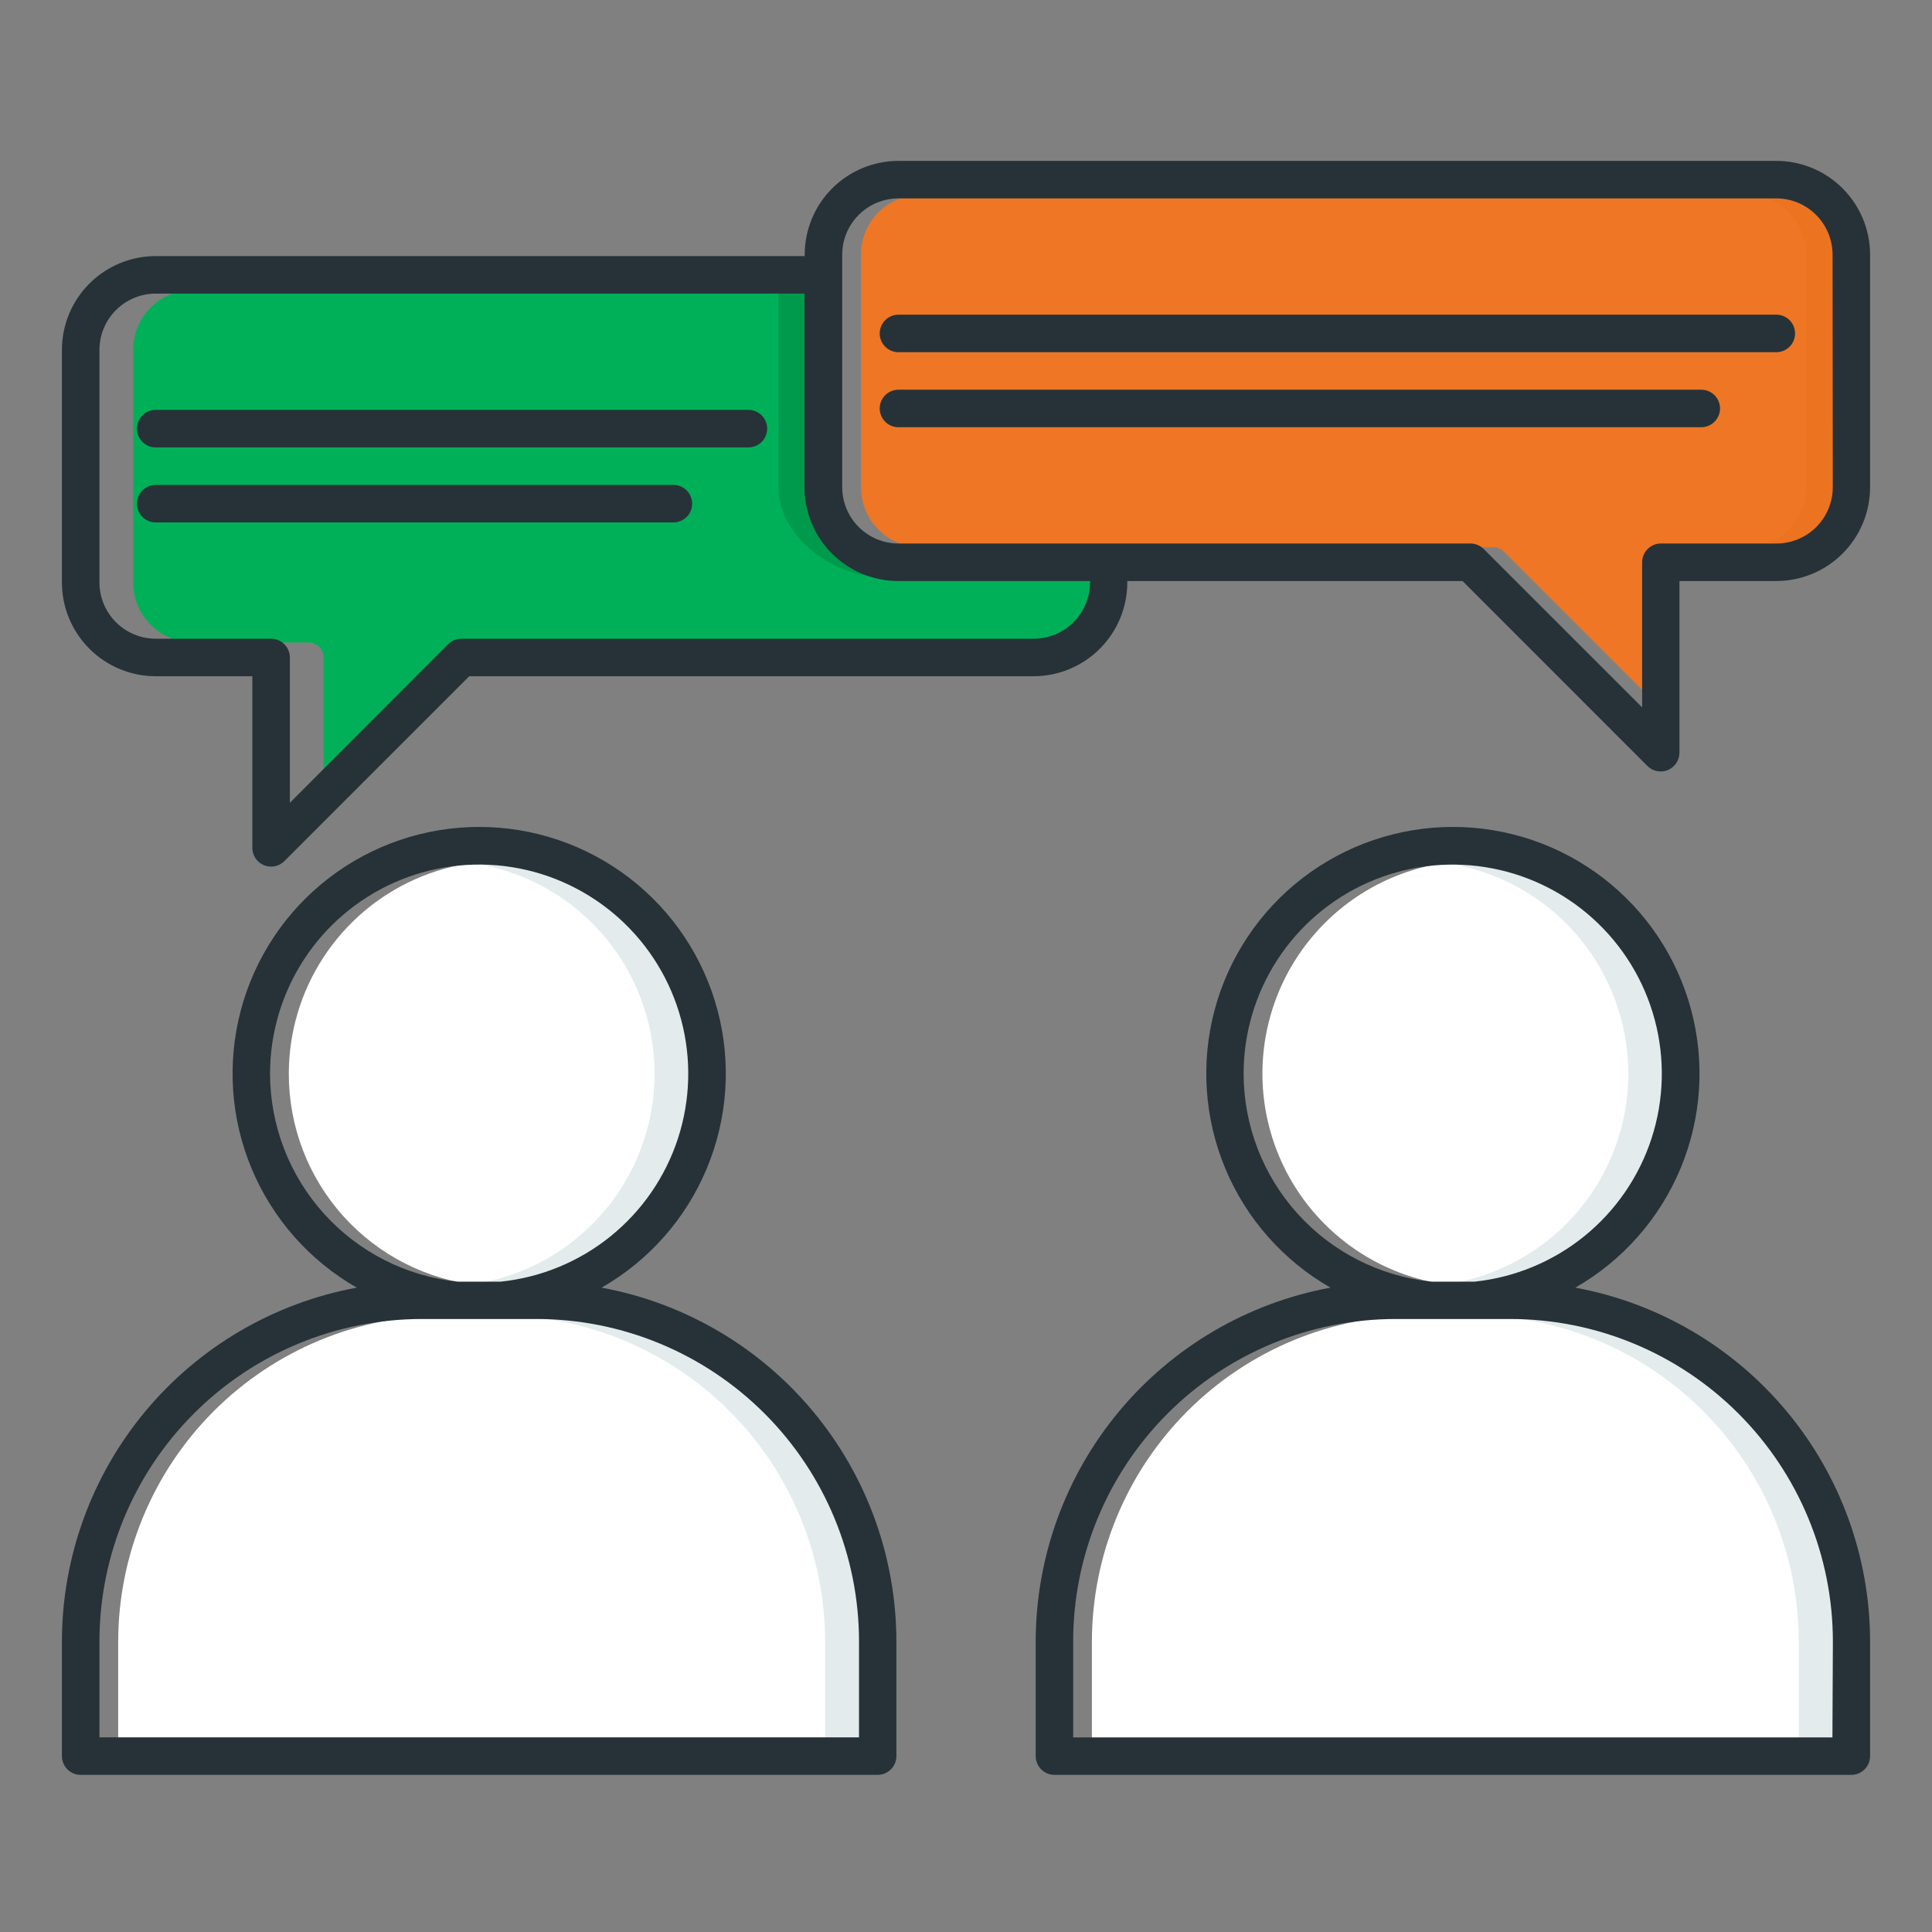 <svg width="171" height="171" viewBox="0 0 171 171" fill="none" xmlns="http://www.w3.org/2000/svg">
<rect x="0" y="0" width="171" height="171" fill="#808080" stroke="none"/>
<path d="M132.548 113.769C137.35 113.265 141.775 110.938 144.911 107.267C148.047 103.597 149.655 98.862 149.403 94.041C149.151 89.22 147.058 84.679 143.556 81.356C140.054 78.032 135.41 76.179 130.582 76.179C125.755 76.179 121.111 78.032 117.609 81.356C114.107 84.679 112.014 89.22 111.762 94.041C111.51 98.862 113.118 103.597 116.254 107.267C119.39 110.938 123.815 113.265 128.617 113.769H132.548Z" fill="white"/>
<path d="M135.65 116.425H125.516C117.861 116.434 110.522 119.478 105.109 124.891C99.696 130.304 96.651 137.643 96.643 145.298V154.104H164.523V145.298C164.514 137.643 161.469 130.304 156.057 124.891C150.644 119.478 143.305 116.434 135.65 116.425Z" fill="white"/>
<path d="M25.562 95.035C25.555 99.697 27.279 104.194 30.401 107.656C33.523 111.118 37.819 113.296 42.456 113.769H46.388C50.009 113.385 53.441 111.96 56.269 109.666C59.097 107.372 61.2 104.308 62.323 100.844C63.446 97.38 63.541 93.665 62.597 90.148C61.652 86.631 59.709 83.463 57.002 81.028C54.294 78.592 50.939 76.994 47.342 76.425C43.745 75.857 40.061 76.343 36.735 77.825C33.408 79.307 30.583 81.722 28.6 84.776C26.617 87.83 25.562 91.394 25.562 95.035Z" fill="white"/>
<path d="M78.341 145.298C78.333 137.643 75.288 130.304 69.875 124.891C64.462 119.478 57.123 116.434 49.468 116.425H39.334C31.679 116.434 24.34 119.478 18.927 124.891C13.515 130.304 10.47 137.643 10.461 145.298V154.104H78.341V145.298Z" fill="white"/>
<path d="M44.4 76.196C43.511 76.198 42.624 76.262 41.744 76.389C46.237 77.025 50.349 79.261 53.324 82.687C56.299 86.113 57.937 90.498 57.937 95.035C57.937 99.573 56.299 103.958 53.324 107.384C50.349 110.81 46.237 113.046 41.744 113.682L42.441 113.775H46.373C51.168 113.264 55.585 110.933 58.713 107.262C61.842 103.591 63.443 98.861 63.188 94.045C62.932 89.229 60.84 84.694 57.341 81.374C53.842 78.055 49.203 76.204 44.38 76.203L44.4 76.196Z" fill="#E4EBED"/>
<path d="M49.469 116.425H44.156C51.811 116.434 59.15 119.478 64.563 124.891C69.976 130.304 73.021 137.643 73.03 145.298V154.104H78.342V145.298C78.333 137.643 75.289 130.304 69.876 124.891C64.463 119.478 57.124 116.434 49.469 116.425Z" fill="#E4EBED"/>
<path d="M130.584 76.196C129.695 76.198 128.808 76.262 127.928 76.389C132.42 77.025 136.532 79.261 139.507 82.687C142.483 86.113 144.121 90.498 144.121 95.035C144.121 99.573 142.483 103.958 139.507 107.384C136.532 110.81 132.42 113.046 127.928 113.682L128.625 113.775H132.556C137.352 113.264 141.769 110.933 144.897 107.262C148.025 103.591 149.627 98.861 149.371 94.045C149.116 89.229 147.023 84.694 143.524 81.374C140.026 78.055 135.387 76.204 130.564 76.203L130.584 76.196Z" fill="#E4EBED"/>
<path d="M135.65 116.425H130.338C137.993 116.434 145.332 119.478 150.745 124.891C156.158 130.304 159.203 137.643 159.211 145.298V154.104H164.524V145.298C164.515 137.643 161.47 130.304 156.057 124.891C150.644 119.478 143.305 116.434 135.65 116.425Z" fill="#E4EBED"/>
<path d="M17.102 56.865H27.315C27.667 56.865 28.005 57.005 28.254 57.254C28.503 57.503 28.643 57.841 28.643 58.193V71.84L43.252 57.23C43.5 56.981 43.837 56.84 44.189 56.839H94.797C97.725 56.839 98.781 54.455 98.781 51.526V51.068H82.844C78.448 51.068 73.547 47.495 73.547 43.099V25.654H17.102C15.693 25.654 14.341 26.214 13.345 27.21C12.349 28.207 11.789 29.558 11.789 30.967V51.553C11.789 52.962 12.349 54.313 13.345 55.309C14.341 56.306 15.693 56.865 17.102 56.865ZM13.781 43.252H59.602C59.954 43.252 60.292 43.392 60.541 43.641C60.79 43.89 60.93 44.228 60.93 44.58C60.93 44.932 60.79 45.27 60.541 45.519C60.292 45.768 59.954 45.908 59.602 45.908H13.781C13.429 45.908 13.091 45.768 12.842 45.519C12.593 45.27 12.453 44.932 12.453 44.58C12.453 44.228 12.593 43.89 12.842 43.641C13.091 43.392 13.429 43.252 13.781 43.252ZM13.781 36.611H66.242C66.594 36.611 66.932 36.751 67.181 37C67.43 37.249 67.57 37.587 67.57 37.94C67.57 38.292 67.43 38.63 67.181 38.879C66.932 39.128 66.594 39.268 66.242 39.268H13.781C13.429 39.268 13.091 39.128 12.842 38.879C12.593 38.63 12.453 38.292 12.453 37.94C12.453 37.587 12.593 37.249 12.842 37C13.091 36.751 13.429 36.611 13.781 36.611Z" fill="#00B058"/>
<path d="M159.211 17.227H81.516C80.107 17.227 78.755 17.787 77.759 18.783C76.763 19.78 76.203 21.131 76.203 22.54V43.126C76.203 44.535 76.763 45.886 77.759 46.882C78.755 47.879 80.107 48.438 81.516 48.438H132.17C132.346 48.438 132.519 48.473 132.681 48.54C132.843 48.607 132.99 48.706 133.113 48.83L147.723 63.439V49.766C147.723 49.414 147.863 49.076 148.112 48.827C148.361 48.578 148.699 48.438 149.051 48.438H159.211C160.62 48.438 161.971 47.879 162.967 46.882C163.964 45.886 164.523 44.535 164.523 43.126V22.54C164.523 21.131 163.964 19.78 162.967 18.783C161.971 17.787 160.62 17.227 159.211 17.227Z" fill="#EE7624"/>
<path d="M78.195 51.094H82.844C78.448 51.094 73.547 47.522 73.547 43.126V25.654H68.898V43.126C68.898 47.522 73.779 51.094 78.195 51.094Z" fill="#009A4C"/>
<path d="M159.211 17.227H154.562C155.971 17.227 157.323 17.787 158.319 18.783C159.315 19.78 159.875 21.131 159.875 22.54V43.126C159.875 44.535 159.315 45.886 158.319 46.882C157.323 47.879 155.971 48.438 154.562 48.438H159.211C160.62 48.438 161.971 47.879 162.967 46.882C163.964 45.886 164.523 44.535 164.523 43.126V22.54C164.523 21.131 163.964 19.78 162.967 18.783C161.971 17.787 160.62 17.227 159.211 17.227Z" fill="#EC7420"/>
<path d="M7.141 157.092H77.677C78.118 157.092 78.54 156.917 78.851 156.606C79.163 156.294 79.338 155.872 79.338 155.432V145.298C79.334 137.85 76.722 130.639 71.956 124.916C67.19 119.193 60.571 115.319 53.246 113.968C57.425 111.579 60.696 107.876 62.552 103.435C64.408 98.995 64.744 94.065 63.508 89.414C62.272 84.762 59.534 80.65 55.718 77.716C51.903 74.782 47.225 73.191 42.412 73.191C37.599 73.191 32.921 74.782 29.106 77.716C25.291 80.65 22.552 84.762 21.317 89.414C20.081 94.065 20.417 98.995 22.273 103.435C24.128 107.876 27.4 111.579 31.578 113.968C24.253 115.318 17.631 119.191 12.864 124.914C8.097 130.637 5.484 137.85 5.48 145.298V155.432C5.48 155.872 5.655 156.294 5.967 156.606C6.278 156.917 6.7 157.092 7.141 157.092ZM23.902 95.029C23.902 91.45 24.939 87.948 26.889 84.947C28.838 81.946 31.616 79.575 34.885 78.12C38.154 76.665 41.776 76.189 45.31 76.75C48.844 77.311 52.14 78.885 54.799 81.281C57.457 83.676 59.364 86.791 60.288 90.248C61.213 93.705 61.115 97.356 60.007 100.759C58.899 104.162 56.828 107.17 54.045 109.42C51.263 111.67 47.887 113.065 44.328 113.437H40.463C35.92 112.95 31.716 110.803 28.66 107.407C25.603 104.01 23.908 99.605 23.902 95.035V95.029ZM8.801 145.298C8.801 137.725 11.809 130.462 17.164 125.107C22.519 119.752 29.782 116.744 37.355 116.744H47.476C55.049 116.744 62.312 119.752 67.667 125.107C73.022 130.462 76.031 137.725 76.031 145.298V153.772H8.801V145.298Z" fill="#263238"/>
<path d="M139.429 113.968C143.607 111.579 146.879 107.876 148.735 103.435C150.591 98.995 150.927 94.065 149.691 89.414C148.455 84.762 145.716 80.65 141.901 77.716C138.086 74.782 133.408 73.191 128.595 73.191C123.782 73.191 119.104 74.782 115.289 77.716C111.474 80.65 108.735 84.762 107.499 89.414C106.263 94.065 106.6 98.995 108.455 103.435C110.311 107.876 113.583 111.579 117.761 113.968C110.437 115.319 103.817 119.193 99.051 124.916C94.285 130.639 91.674 137.85 91.67 145.298V155.432C91.67 155.872 91.845 156.294 92.156 156.606C92.468 156.917 92.89 157.092 93.33 157.092H163.86C164.3 157.092 164.723 156.917 165.034 156.606C165.345 156.294 165.52 155.872 165.52 155.432V145.298C165.517 137.85 162.905 130.639 158.139 124.916C153.373 119.193 146.753 115.319 139.429 113.968ZM110.071 95.035C110.07 91.458 111.107 87.957 113.054 84.956C115.002 81.955 117.778 79.583 121.046 78.127C124.314 76.671 127.934 76.193 131.467 76.751C135.001 77.309 138.297 78.88 140.957 81.273C143.617 83.666 145.526 86.778 146.453 90.234C147.381 93.689 147.287 97.339 146.183 100.742C145.079 104.145 143.013 107.155 140.234 109.408C137.455 111.661 134.082 113.06 130.524 113.437H126.673C122.122 112.96 117.909 110.816 114.844 107.419C111.779 104.022 110.079 99.611 110.071 95.035ZM162.187 153.778H94.984V145.298C94.984 137.725 97.992 130.462 103.347 125.107C108.702 119.752 115.965 116.744 123.538 116.744H133.672C141.245 116.744 148.508 119.752 153.863 125.107C159.218 130.462 162.227 137.725 162.227 145.298L162.187 153.778Z" fill="#263238"/>
<path d="M157.219 14.239H79.523C77.323 14.241 75.212 15.116 73.656 16.672C72.1 18.229 71.224 20.339 71.223 22.54V22.666H13.781C11.58 22.668 9.47 23.543 7.914 25.099C6.357 26.655 5.482 28.766 5.48 30.967V51.553C5.482 53.754 6.357 55.864 7.914 57.42C9.47 58.977 11.58 59.852 13.781 59.853H22.334V75.041C22.334 75.369 22.431 75.691 22.613 75.965C22.796 76.238 23.055 76.451 23.359 76.577C23.663 76.703 23.997 76.736 24.319 76.672C24.642 76.607 24.938 76.449 25.17 76.216L41.532 59.853H91.477C93.677 59.852 95.788 58.977 97.344 57.42C98.9 55.864 99.776 53.754 99.777 51.553V51.426H129.448L145.81 67.796C146.042 68.028 146.338 68.187 146.661 68.251C146.983 68.316 147.318 68.283 147.621 68.157C147.925 68.031 148.184 67.818 148.367 67.544C148.549 67.271 148.646 66.949 148.646 66.62V51.426H157.219C159.42 51.425 161.53 50.55 163.086 48.993C164.643 47.437 165.518 45.327 165.52 43.126V22.54C165.518 20.339 164.643 18.229 163.086 16.672C161.53 15.116 159.42 14.241 157.219 14.239ZM96.477 51.553C96.475 52.873 95.95 54.139 95.016 55.072C94.083 56.006 92.817 56.531 91.496 56.533H40.842C40.624 56.533 40.407 56.575 40.206 56.659C40.004 56.742 39.821 56.864 39.666 57.018L25.655 71.056V58.193C25.655 57.753 25.48 57.331 25.168 57.019C24.857 56.708 24.435 56.533 23.994 56.533H13.781C12.461 56.531 11.195 56.006 10.261 55.072C9.328 54.139 8.803 52.873 8.801 51.553V30.967C8.803 29.646 9.328 28.381 10.261 27.447C11.195 26.513 12.461 25.988 13.781 25.986H71.203V43.126C71.204 44.217 71.42 45.298 71.838 46.306C72.257 47.314 72.87 48.23 73.643 49C74.416 49.771 75.333 50.382 76.342 50.799C77.351 51.215 78.432 51.428 79.523 51.426H96.497L96.477 51.553ZM162.219 43.126C162.217 44.446 161.692 45.712 160.758 46.645C159.825 47.579 158.559 48.104 157.239 48.106H147.005C146.565 48.106 146.143 48.281 145.832 48.592C145.52 48.904 145.345 49.326 145.345 49.766V62.609L131.32 48.591C131.166 48.437 130.983 48.315 130.781 48.232C130.579 48.148 130.363 48.106 130.145 48.106H79.523C78.203 48.104 76.937 47.579 76.004 46.645C75.07 45.712 74.545 44.446 74.543 43.126V22.54C74.545 21.219 75.07 19.954 76.004 19.02C76.937 18.086 78.203 17.561 79.523 17.559H157.219C158.539 17.561 159.805 18.086 160.739 19.02C161.672 19.954 162.197 21.219 162.199 22.54L162.219 43.126Z" fill="#263238"/>
<path d="M157.219 27.852H79.523C79.083 27.852 78.661 28.027 78.35 28.338C78.038 28.65 77.863 29.072 77.863 29.512C77.863 29.953 78.038 30.375 78.35 30.686C78.661 30.998 79.083 31.173 79.523 31.173H157.219C157.659 31.173 158.081 30.998 158.393 30.686C158.704 30.375 158.879 29.953 158.879 29.512C158.879 29.072 158.704 28.65 158.393 28.338C158.081 28.027 157.659 27.852 157.219 27.852Z" fill="#263238"/>
<path d="M150.578 34.493H79.523C79.083 34.493 78.661 34.668 78.35 34.979C78.038 35.291 77.863 35.713 77.863 36.153C77.863 36.593 78.038 37.016 78.35 37.327C78.661 37.638 79.083 37.813 79.523 37.813H150.578C151.018 37.813 151.441 37.638 151.752 37.327C152.063 37.016 152.238 36.593 152.238 36.153C152.238 35.713 152.063 35.291 151.752 34.979C151.441 34.668 151.018 34.493 150.578 34.493Z" fill="#263238"/>
<path d="M66.242 36.279H13.781C13.341 36.279 12.919 36.454 12.607 36.766C12.296 37.077 12.121 37.499 12.121 37.94C12.121 38.38 12.296 38.802 12.607 39.113C12.919 39.425 13.341 39.6 13.781 39.6H66.242C66.683 39.6 67.105 39.425 67.416 39.113C67.727 38.802 67.902 38.38 67.902 37.94C67.902 37.499 67.727 37.077 67.416 36.766C67.105 36.454 66.683 36.279 66.242 36.279Z" fill="#263238"/>
<path d="M59.602 42.92H13.781C13.341 42.92 12.919 43.095 12.607 43.406C12.296 43.718 12.121 44.14 12.121 44.58C12.121 45.02 12.296 45.443 12.607 45.754C12.919 46.065 13.341 46.24 13.781 46.24H59.602C60.042 46.24 60.464 46.065 60.776 45.754C61.087 45.443 61.262 45.02 61.262 44.58C61.262 44.14 61.087 43.718 60.776 43.406C60.464 43.095 60.042 42.92 59.602 42.92Z" fill="#263238"/>
</svg>
